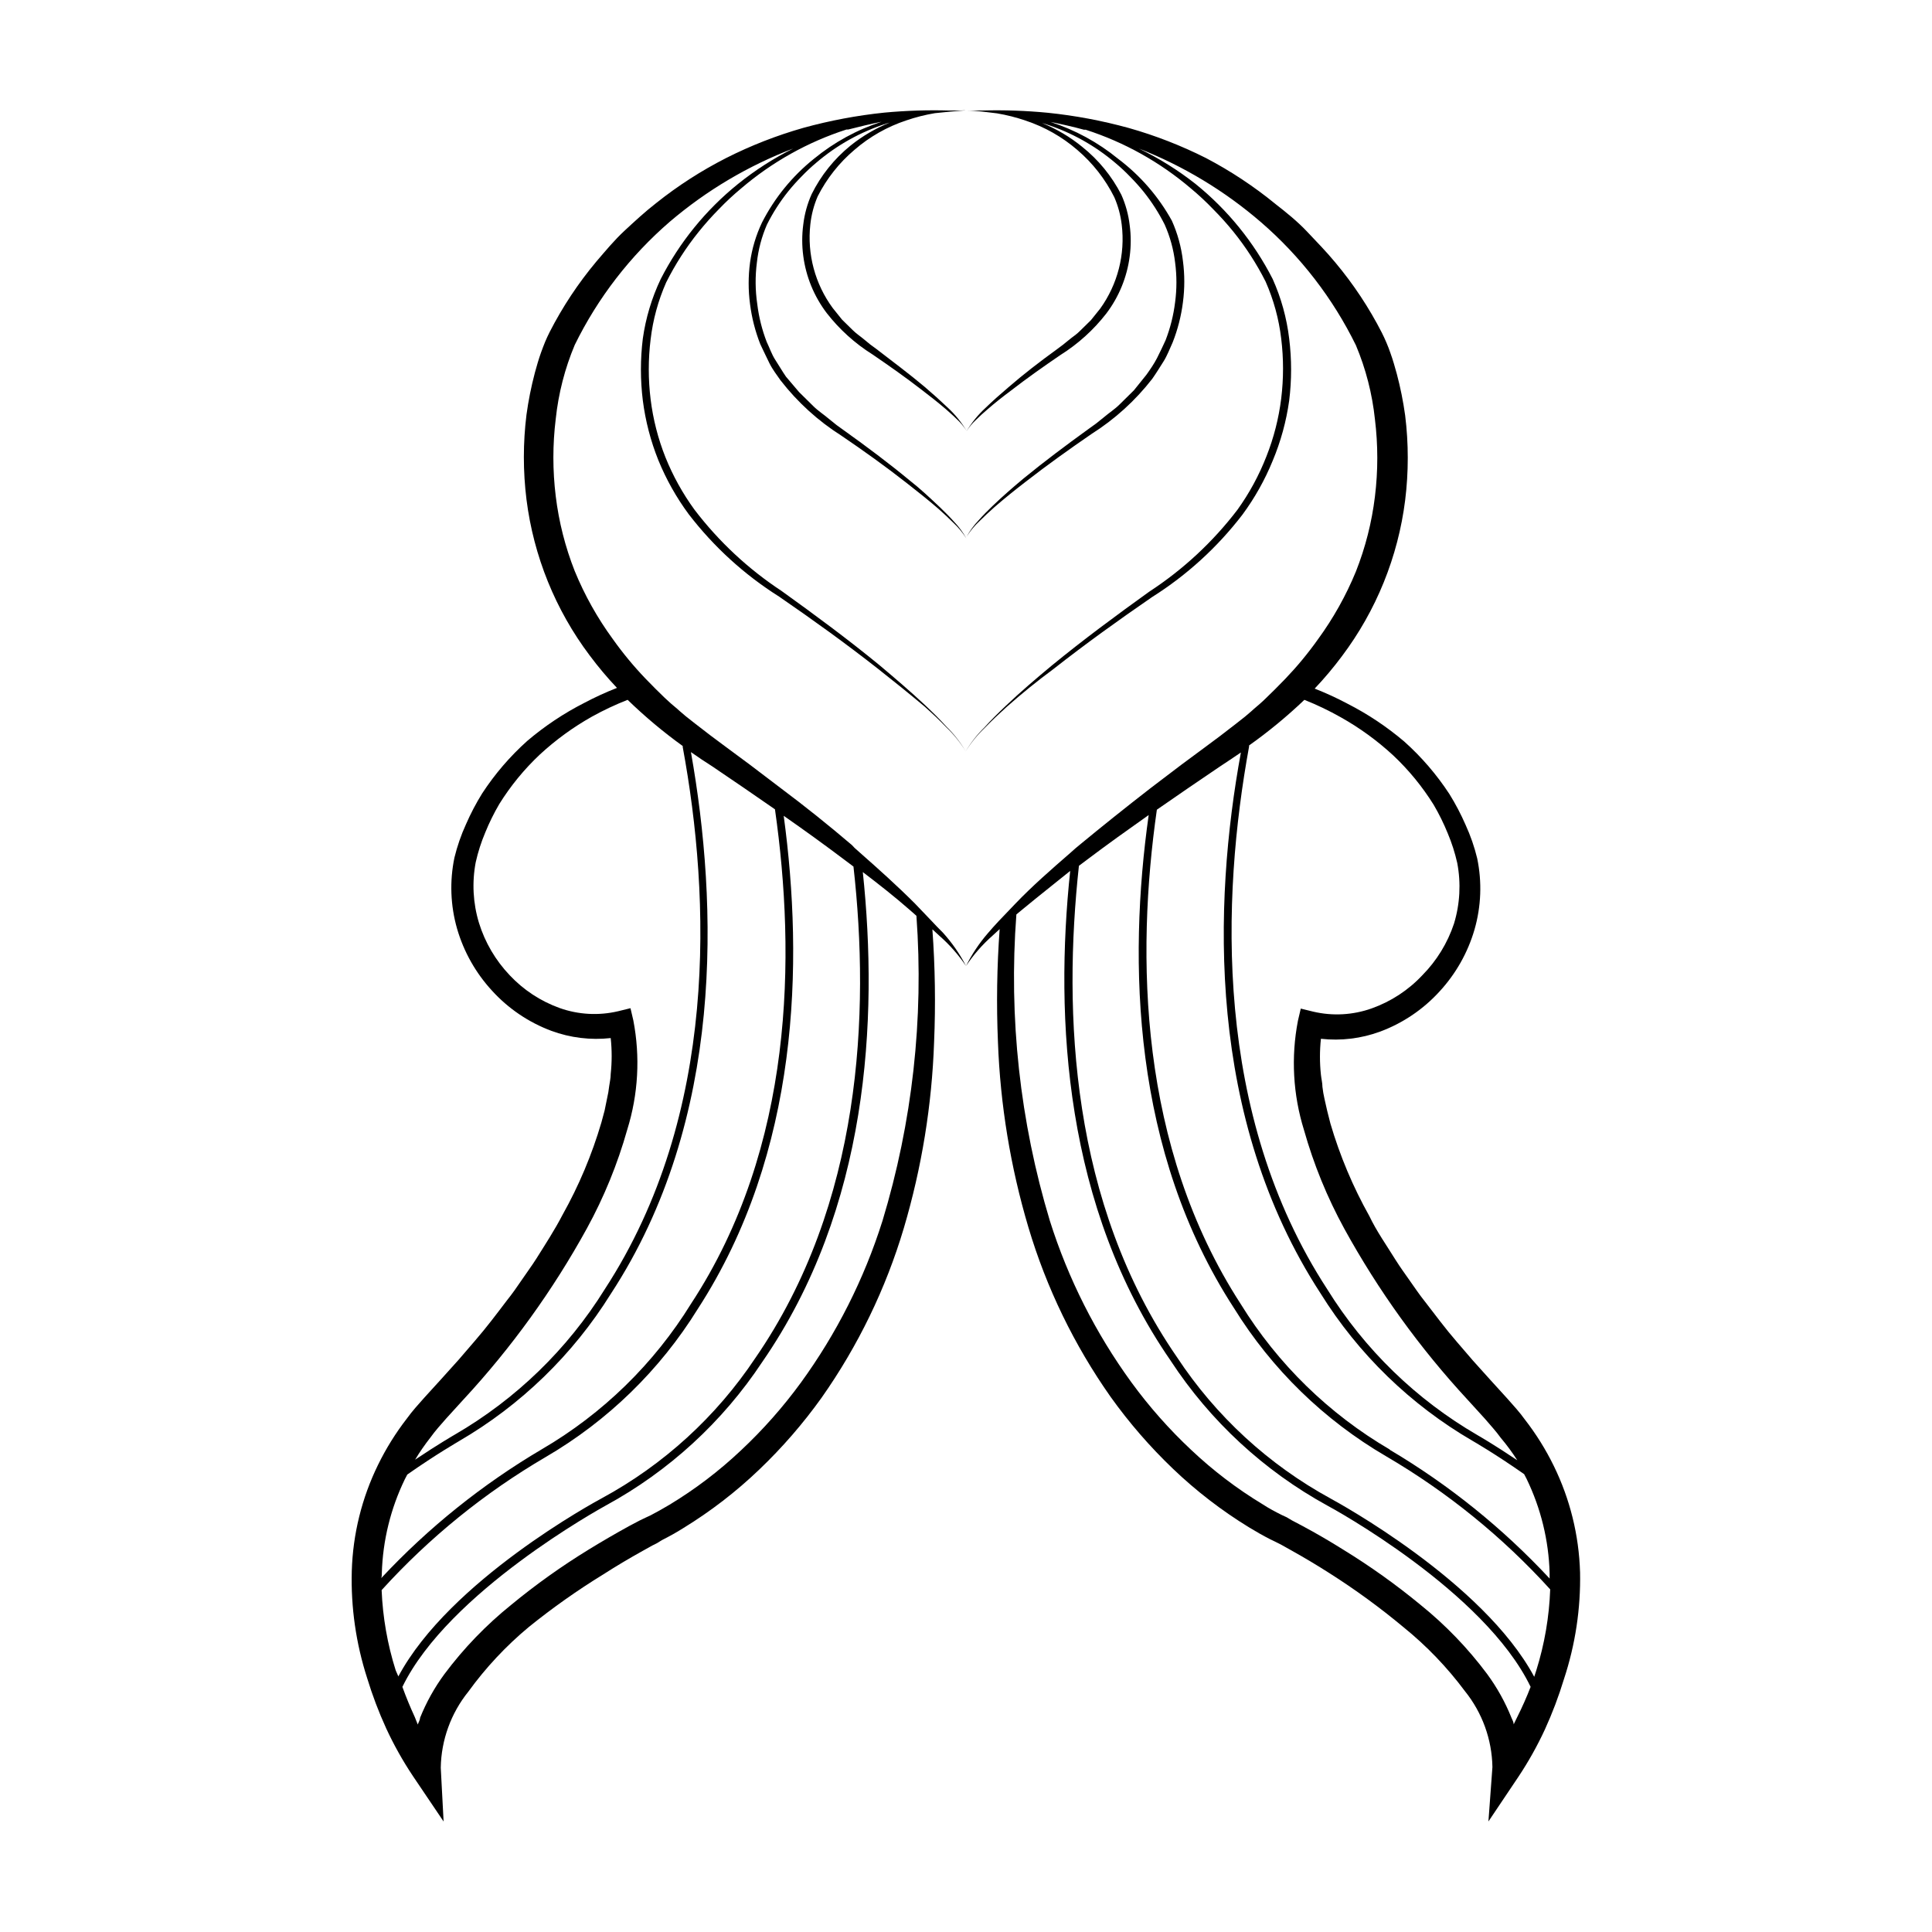 <?xml version="1.0" encoding="UTF-8"?>
<!-- Uploaded to: SVG Repo, www.svgrepo.com, Generator: SVG Repo Mixer Tools -->
<svg fill="#000000" width="800px" height="800px" version="1.1" viewBox="144 144 512 512" xmlns="http://www.w3.org/2000/svg">
 <g>
  <path d="m562.73 560.61c-0.293-9.758-2.66-19.344-6.953-28.113-2.125-4.348-4.691-8.469-7.66-12.293-1.41-1.965-3.023-3.727-4.637-5.543l-4.586-5.039-4.535-5.039-4.332-5.039c-2.973-3.426-5.644-7.055-8.414-10.629-1.41-1.762-2.672-3.629-3.981-5.492-1.309-1.863-2.621-3.68-3.828-5.594-2.367-3.828-5.039-7.609-6.902-11.539l0.004 0.008c-4.356-7.766-7.82-15.996-10.328-24.535l-0.855-3.375-0.707-3.125c-0.246-1.062-0.434-2.141-0.555-3.227 0-1.059-0.301-2.168-0.402-3.223-0.34-3.164-0.34-6.356 0-9.523 5.316 0.594 10.699-0.062 15.719-1.914 6.012-2.242 11.402-5.887 15.719-10.629 4.32-4.684 7.496-10.305 9.27-16.426 1.762-6.129 2.004-12.598 0.707-18.84-0.738-3.047-1.77-6.016-3.074-8.867-1.227-2.82-2.66-5.551-4.281-8.164-3.356-5.137-7.371-9.812-11.941-13.902-4.625-3.938-9.699-7.32-15.113-10.078-2.809-1.492-5.703-2.82-8.664-3.981 2.566-2.711 4.973-5.57 7.203-8.562 9.105-12.09 14.891-26.348 16.777-41.363 0.922-7.461 0.922-15.008 0-22.473-0.516-3.719-1.254-7.402-2.219-11.031-0.504-1.812-1.008-3.629-1.664-5.441-0.301-0.906-0.656-1.812-1.059-2.769-0.402-0.957-0.805-1.812-1.211-2.621h0.004c-3.402-6.656-7.543-12.91-12.34-18.641-2.367-2.871-5.039-5.594-7.508-8.211-2.469-2.621-5.441-5.039-8.363-7.305v-0.004c-5.719-4.68-11.895-8.762-18.441-12.191-6.547-3.297-13.398-5.965-20.453-7.961-7.016-1.93-14.176-3.281-21.414-4.027-5.773-0.559-11.578-0.762-17.379-0.605h-4.332 1.664-1.664c2.769 0 5.492 0.453 8.211 0.754 2.566 0.43 5.094 1.07 7.559 1.914 5.055 1.672 9.727 4.324 13.754 7.809 4.062 3.469 7.387 7.719 9.773 12.496 1.004 2.309 1.668 4.754 1.965 7.254 0.969 7.875-1.062 15.828-5.695 22.27l-2.469 3.074-2.82 2.769c-0.906 0.957-2.066 1.664-3.074 2.519s-2.066 1.664-3.176 2.469c-4.383 3.176-8.664 6.449-12.848 10.078-2.066 1.762-4.082 3.527-6.047 5.441l0.004-0.004c-1.969 1.816-3.664 3.902-5.039 6.199 0.723-1.133 1.586-2.164 2.57-3.074 0.957-0.957 1.965-1.863 2.973-2.719 2.016-1.762 4.133-3.426 6.297-5.039 4.231-3.273 8.664-6.398 13.098-9.422h0.004c4.656-2.926 8.766-6.641 12.141-10.984 3.344-4.414 5.477-9.621 6.195-15.113 0.371-2.758 0.371-5.555 0-8.312-0.324-2.785-1.07-5.504-2.215-8.062-2.516-4.922-6.055-9.25-10.379-12.695-3.207-2.621-6.793-4.742-10.629-6.297l1.008 0.301c6.781 2.191 13.066 5.703 18.488 10.328 1.359 1.137 2.652 2.348 3.879 3.629 1.242 1.25 2.418 2.562 3.527 3.93 2.164 2.703 4.039 5.621 5.594 8.715 1.426 3.199 2.359 6.598 2.769 10.078 0.461 3.477 0.461 7 0 10.477-0.422 3.453-1.266 6.836-2.519 10.078-0.754 1.613-1.461 3.176-2.266 4.734-0.805 1.562-1.812 3.023-2.82 4.434l-3.324 4.133-3.777 3.727c-1.258 1.258-2.769 2.215-4.133 3.375l-2.066 1.664-2.168 1.562c-5.844 4.231-11.586 8.516-17.18 13.098-2.769 2.316-5.492 4.684-8.062 7.152-1.309 1.258-2.57 2.519-3.777 3.879v0.004c-1.242 1.301-2.309 2.758-3.176 4.332 0.957-1.52 2.109-2.91 3.426-4.133 1.258-1.258 2.57-2.469 3.93-3.68 2.719-2.367 5.492-4.586 8.363-6.801 5.644-4.383 11.488-8.566 17.434-12.645 6.16-3.902 11.598-8.848 16.07-14.609 1.059-1.512 2.016-3.074 2.973-4.586 0.957-1.512 1.613-3.273 2.418-5.039v0.004c1.348-3.418 2.262-6.988 2.723-10.633 0.484-3.644 0.484-7.336 0-10.98-0.43-3.672-1.414-7.258-2.922-10.633-3.539-6.418-8.398-12.016-14.258-16.422-5.32-4.348-11.402-7.664-17.938-9.773 2.973 0.605 5.945 1.258 8.867 2.066h0.453v-0.004c10.242 3.297 19.727 8.59 27.91 15.57 2.066 1.719 4.035 3.551 5.894 5.492 1.879 1.891 3.664 3.871 5.344 5.941 3.312 4.102 6.184 8.543 8.562 13.254 2.121 4.801 3.516 9.898 4.133 15.113 0.645 5.269 0.645 10.598 0 15.871-0.652 5.266-1.973 10.43-3.93 15.363-1.953 5.004-4.527 9.742-7.66 14.109-6.5 8.516-14.406 15.859-23.375 21.711-8.766 6.297-17.434 12.695-25.797 19.547-4.133 3.426-8.262 6.953-12.191 10.68-1.965 1.863-3.879 3.727-5.691 5.742v0.004c-1.957 1.918-3.652 4.086-5.039 6.449 1.402-2.293 3.094-4.391 5.039-6.246 1.863-1.914 3.828-3.777 5.844-5.594 4.031-3.578 8.211-6.953 12.445-10.078 8.465-6.648 17.23-12.949 26.098-19.043h-0.004c9.227-5.809 17.348-13.215 23.984-21.863 3.246-4.402 5.938-9.191 8.008-14.258 2.144-5.113 3.617-10.48 4.383-15.973 0.676-5.453 0.676-10.969 0-16.422-0.652-5.465-2.129-10.801-4.383-15.82-4.977-9.738-11.945-18.32-20.453-25.191-4.648-3.66-9.684-6.801-15.016-9.371 11.809 4.625 22.746 11.219 32.348 19.5 10.508 9.074 19.074 20.18 25.188 32.645 2.629 6.254 4.324 12.855 5.039 19.598 0.836 6.812 0.836 13.695 0 20.508-0.828 6.801-2.519 13.473-5.039 19.848-2.621 6.379-6.004 12.418-10.074 17.988-2.613 3.68-5.492 7.164-8.617 10.426l-2.719 2.769-2.418 2.367c-1.059 1.059-2.215 2.016-3.324 2.973l-0.555 0.504-1.715 1.461-2.367 1.863-4.18 3.223-4.332 3.223c-3.996 2.922-7.961 5.894-11.891 8.918l-2.316 1.762c-6.414 4.973-12.711 10.008-18.895 15.113l-0.906 0.754-1.359 1.211c-5.039 4.383-10.078 8.766-14.609 13.504l-4.434 4.637c-1.008 1.059-1.965 2.168-2.922 3.273l-0.004 0.008c-2.242 2.609-4.156 5.484-5.691 8.566 1.988-2.984 4.359-5.695 7.051-8.062l1.863-1.715c-0.723 9.961-0.875 19.953-0.453 29.93 0.613 16.629 3.324 33.117 8.062 49.07 4.785 16.078 12.152 31.273 21.816 44.988 4.898 6.852 10.43 13.227 16.523 19.047 6.144 5.879 12.898 11.078 20.152 15.516 1.812 1.109 3.68 2.168 5.644 3.176l1.461 0.707 1.211 0.605 2.621 1.461c3.527 1.965 7.004 4.031 10.379 6.195l-0.004-0.004c6.816 4.328 13.344 9.09 19.547 14.258 6.133 4.953 11.617 10.656 16.324 16.98 4.609 5.715 7.18 12.809 7.305 20.152l-1.059 14.406 7.91-11.789c2.672-4.008 5.031-8.219 7.055-12.594 1.973-4.316 3.652-8.762 5.035-13.301 3.031-9.16 4.481-18.77 4.285-28.414zm-87.715-218.75v-0.305c5.172-3.668 10.074-7.711 14.66-12.09 3.328 1.324 6.559 2.871 9.676 4.637 4.996 2.805 9.645 6.188 13.852 10.074 4.129 3.883 7.738 8.289 10.734 13.102 1.422 2.426 2.668 4.949 3.727 7.555 1.07 2.539 1.914 5.172 2.519 7.859 1.02 5.348 0.727 10.863-0.855 16.07-1.715 5.156-4.594 9.848-8.414 13.707-3.703 3.949-8.301 6.953-13.402 8.766-4.981 1.773-10.371 2.07-15.52 0.855l-3.273-0.805-0.754 3.223c-1.863 9.641-1.309 19.594 1.609 28.969 2.566 9.09 6.148 17.863 10.684 26.148 9.008 16.391 19.988 31.621 32.695 45.344l4.586 5.039c1.41 1.664 2.922 3.273 4.18 5.039v-0.004c1.59 1.887 3.055 3.871 4.383 5.945-6.144-4.133-10.43-6.602-10.531-6.648h0.004c-16.262-9.43-29.949-22.719-39.852-38.695-30.23-46.398-28.012-103.78-20.707-143.79zm71.086 257.14-0.957 1.965c0-0.605-0.352-1.16-0.605-1.762l0.004-0.004c-1.652-4.117-3.82-8.012-6.449-11.586-5.113-6.852-11.074-13.031-17.734-18.391-6.457-5.32-13.273-10.184-20.406-14.559-3.527-2.215-7.137-4.316-10.832-6.297l-2.769-1.461-1.359-0.809-1.309-0.605c-1.715-0.855-3.426-1.762-5.039-2.82-6.812-4.113-13.16-8.945-18.945-14.406-5.84-5.469-11.152-11.473-15.871-17.938-9.469-13.012-16.77-27.473-21.613-42.824-7.922-26.277-10.93-53.793-8.867-81.164l1.766-1.461c4.082-3.375 8.262-6.648 12.496-10.078-4.133 39.094-1.512 89.125 26.652 129.83l-0.004 0.004c10.473 15.984 24.711 29.148 41.465 38.34 1.16 0.605 41.664 22.672 53.906 48.062-1.039 2.688-2.215 5.34-3.527 7.961zm5.039-12.344-0.555 1.715c-13.504-25.191-52.145-46.25-53.906-47.207v-0.004c-16.453-8.965-30.449-21.836-40.758-37.48-28.215-40.859-30.23-91.289-25.996-130.23l2.215-1.664c5.34-4.031 10.781-7.91 16.273-11.789-5.492 38.945-4.383 89.125 22.621 130.69 10.023 16.184 23.863 29.66 40.305 39.246 16.203 9.477 30.863 21.371 43.48 35.27-0.262 7.285-1.5 14.504-3.68 21.461zm-38.793-58.492c-16.145-9.43-29.727-22.68-39.547-38.594-27.055-41.766-27.762-92.348-22.219-130.99 5.508-3.828 11.051-7.625 16.625-11.387 1.863-1.211 3.777-2.519 5.644-3.777-7.359 40.105-9.121 96.887 21.109 143.34 10.039 16.129 23.875 29.551 40.305 39.098 0 0 5.894 3.375 13.652 8.816l0.656 1.258h-0.004c3.777 7.789 5.856 16.289 6.098 24.938v1.461c-12.434-13.355-26.719-24.859-42.422-34.156z"/>
  <path d="m390.88 388.06-4.434-4.637c-4.684-4.684-9.621-9.117-14.609-13.504l-1.359-1.211-0.707-0.75c-6.18-5.273-12.477-10.312-18.895-15.113l-2.316-1.762c-3.93-3.023-7.894-5.996-11.891-8.918l-4.332-3.223-4.18-3.223-2.367-1.863-1.715-1.461-0.555-0.504c-1.16-0.957-2.266-1.914-3.375-2.973l-2.418-2.367-2.719-2.769-0.004-0.008c-3.121-3.262-6-6.75-8.613-10.43-4.07-5.566-7.453-11.605-10.074-17.988-2.519-6.375-4.211-13.043-5.039-19.848-0.836-6.809-0.836-13.695 0-20.504 0.715-6.746 2.41-13.348 5.039-19.602 6.113-12.465 14.68-23.57 25.188-32.645 9.715-8.281 20.773-14.84 32.699-19.398-5.211 2.609-10.125 5.766-14.66 9.422-8.512 6.871-15.48 15.453-20.457 25.191-2.367 4.984-3.965 10.301-4.734 15.77-0.672 5.438-0.672 10.938 0 16.371 0.695 5.445 2.082 10.781 4.129 15.871 2.074 5.066 4.762 9.855 8.012 14.258 6.637 8.652 14.758 16.055 23.98 21.867 8.867 6.098 17.633 12.395 26.098 19.043 4.231 3.324 8.414 6.699 12.445 10.078 2.016 1.812 3.981 3.629 5.844 5.594v-0.004c1.945 1.855 3.637 3.957 5.039 6.246-1.391-2.359-3.082-4.527-5.039-6.445-1.812-2.016-3.727-3.879-5.691-5.742-3.93-3.68-8.062-7.203-12.191-10.68-8.363-6.852-17.027-13.25-25.797-19.547v-0.004c-8.871-5.832-16.688-13.125-23.125-21.562-3.133-4.301-5.723-8.973-7.707-13.906-1.961-4.934-3.281-10.098-3.93-15.367-0.648-5.269-0.648-10.598 0-15.871 0.613-5.215 2.008-10.309 4.129-15.113 2.387-4.762 5.273-9.254 8.617-13.402 1.676-2.086 3.457-4.086 5.34-5.992 1.859-1.941 3.828-3.773 5.894-5.492 8.18-7 17.668-12.309 27.91-15.617h0.453c2.922-0.754 5.894-1.461 8.867-2.066-6.539 2.125-12.621 5.457-17.934 9.824-5.727 4.59-10.414 10.34-13.754 16.875-1.598 3.363-2.668 6.945-3.176 10.633-0.484 3.644-0.484 7.336 0 10.98 0.461 3.644 1.375 7.215 2.719 10.633 0.805 1.664 1.562 3.324 2.418 5.039 0.855 1.715 1.965 3.125 2.973 4.586l0.004-0.004c4.473 5.762 9.91 10.707 16.07 14.613 5.945 4.031 11.789 8.211 17.434 12.645 2.82 2.215 5.644 4.434 8.363 6.801 1.359 1.211 2.672 2.418 3.93 3.68l-0.004-0.004c1.316 1.223 2.469 2.613 3.426 4.133-0.863-1.574-1.93-3.031-3.172-4.332-1.211-1.359-2.469-2.621-3.777-3.879-2.621-2.469-5.34-5.039-8.062-7.152-5.543-4.586-11.336-8.918-17.18-13.098l-2.168-1.562-2.066-1.664c-1.359-1.16-2.871-2.117-4.133-3.375l-3.777-3.727-3.473-4.086c-1.008-1.461-1.863-2.973-2.82-4.434-0.957-1.461-1.512-3.176-2.266-4.734h-0.004c-1.254-3.242-2.102-6.625-2.519-10.078-0.539-3.637-0.57-7.332-0.102-10.98 0.379-3.477 1.277-6.871 2.672-10.078 1.574-3.148 3.484-6.121 5.691-8.867 1.109-1.367 2.289-2.68 3.527-3.93 1.227-1.277 2.519-2.488 3.879-3.625 5.422-4.629 11.707-8.137 18.492-10.328l1.008-0.301v-0.004c-3.777 1.523-7.309 3.594-10.48 6.148-4.305 3.496-7.809 7.879-10.277 12.848-1.145 2.559-1.895 5.277-2.219 8.059-0.367 2.762-0.367 5.555 0 8.312 0.719 5.492 2.856 10.699 6.199 15.117 3.375 4.34 7.484 8.059 12.141 10.98 4.434 3.023 8.867 6.144 13.098 9.422 2.117 1.613 4.231 3.273 6.297 5.039 1.008 0.906 2.016 1.762 2.973 2.719h0.004c0.984 0.91 1.848 1.941 2.566 3.074-1.371-2.297-3.07-4.383-5.035-6.195-1.965-1.863-3.981-3.68-6.047-5.441-4.133-3.477-8.465-6.699-12.848-10.078-1.109-0.773-2.168-1.594-3.176-2.469-1.008-0.855-2.117-1.562-3.074-2.519l-2.82-2.769-2.469-3.074c-4.68-6.367-6.805-14.258-5.941-22.117 0.27-2.586 0.934-5.117 1.965-7.504 2.391-4.703 5.695-8.883 9.723-12.293 4.023-3.488 8.699-6.141 13.754-7.812 2.461-0.844 4.988-1.484 7.555-1.914 2.719-0.301 5.492-0.555 8.211-0.754h-1.664l1.719 0.051h-4.336c-5.781-0.168-11.57 0.016-17.328 0.555-7.238 0.75-14.398 2.098-21.414 4.027-7.074 2.012-13.941 4.691-20.504 8.012-6.57 3.344-12.781 7.344-18.539 11.941-2.922 2.266-5.644 4.785-8.363 7.305s-5.039 5.34-7.508 8.211c-4.797 5.734-8.938 11.988-12.344 18.641-0.402 0.805-0.855 1.762-1.211 2.621-0.352 0.855-0.707 1.812-1.059 2.769-0.656 1.812-1.16 3.629-1.664 5.441h0.004c-0.965 3.648-1.703 7.348-2.215 11.086-0.926 7.461-0.926 15.008 0 22.469 1.887 15.016 7.668 29.277 16.773 41.363 2.234 2.992 4.637 5.856 7.207 8.566-2.965 1.16-5.856 2.488-8.668 3.977-5.414 2.758-10.484 6.141-15.113 10.078-4.57 4.094-8.586 8.77-11.941 13.906-1.621 2.613-3.051 5.34-4.281 8.16-1.305 2.852-2.332 5.82-3.074 8.867-1.297 6.246-1.055 12.711 0.707 18.844 1.777 6.117 4.949 11.738 9.27 16.422 4.32 4.746 9.707 8.391 15.719 10.633 5.019 1.848 10.402 2.504 15.719 1.914 0.34 3.164 0.34 6.356 0 9.52 0 1.059-0.25 2.168-0.402 3.223v0.004c-0.121 1.086-0.305 2.16-0.555 3.223l-0.656 3.223-0.855 3.176c-2.508 8.543-5.973 16.773-10.328 24.535-2.066 3.981-4.535 7.758-6.902 11.539-1.211 1.914-2.57 3.727-3.828 5.594-1.258 1.863-2.57 3.727-3.981 5.492-2.719 3.578-5.441 7.203-8.414 10.629l-4.332 5.039-4.535 5.039-4.586 5.039c-1.613 1.812-3.223 3.578-4.637 5.543l0.004-0.004c-2.965 3.824-5.531 7.941-7.656 12.293-4.293 8.77-6.664 18.352-6.953 28.113-0.266 9.633 1.117 19.242 4.078 28.414 1.383 4.539 3.066 8.984 5.039 13.301 2.023 4.375 4.383 8.586 7.055 12.594l8.16 12.09-0.754-14.258c0.125-7.34 2.695-14.434 7.305-20.152 4.606-6.356 9.984-12.109 16.02-17.129 6.277-5.07 12.875-9.734 19.75-13.953 3.375-2.168 6.852-4.231 10.379-6.195l2.621-1.461 1.211-0.605 1.309-0.809c1.965-1.008 3.828-2.016 5.644-3.176l-0.004 0.004c7.254-4.438 14.012-9.641 20.152-15.52 6.094-5.816 11.625-12.191 16.527-19.043 9.66-13.715 17.031-28.91 21.812-44.992 4.742-16.02 7.434-32.574 8.012-49.27 0.422-9.961 0.27-19.938-0.453-29.879l1.863 1.715c2.688 2.352 5.059 5.047 7.055 8.012-1.656-3.211-3.723-6.191-6.148-8.867-0.957-0.91-1.965-2.016-2.973-3.074zm-132.8 136.88c1.258-1.762 2.719-3.375 4.18-5.039l4.586-5.039v0.004c12.711-13.723 23.691-28.949 32.699-45.344 4.535-8.285 8.117-17.055 10.68-26.148 2.922-9.375 3.473-19.324 1.613-28.969l-0.754-3.223-3.273 0.805h-0.004c-5.144 1.215-10.535 0.918-15.516-0.855-5.023-1.809-9.543-4.777-13.199-8.664-3.758-3.945-6.555-8.703-8.164-13.906-1.582-5.211-1.875-10.723-0.855-16.07 0.605-2.691 1.449-5.32 2.519-7.859 1.059-2.606 2.305-5.133 3.727-7.559 2.996-4.812 6.602-9.215 10.73-13.098 4.211-3.891 8.859-7.273 13.855-10.078 3.039-1.684 6.188-3.164 9.422-4.434 4.566 4.43 9.449 8.523 14.609 12.242v0.301c7.356 39.855 9.574 97.238-20.656 143.64-9.891 15.91-23.543 29.145-39.75 38.543 0 0-4.383 2.519-10.531 6.648h0.004c1.234-2.047 2.598-4.016 4.078-5.894zm-12.898 35.973h0.004c0.25-8.633 2.328-17.113 6.094-24.887l0.656-1.258c7.758-5.441 13.602-8.766 13.652-8.816v-0.004c16.426-9.543 30.266-22.965 40.305-39.094 30.23-46.25 28.363-103.23 21.211-143.54 1.863 1.309 3.727 2.57 5.644 3.777 5.574 3.762 11.117 7.559 16.625 11.387 5.543 38.844 5.039 89.426-22.219 130.99-9.82 15.91-23.402 29.164-39.551 38.59-15.754 9.289-30.09 20.793-42.57 34.16 0.152-0.355 0.152-1.008 0.152-1.312zm3.68 25.746c-2.18-6.891-3.43-14.039-3.727-21.262 12.613-13.898 27.277-25.789 43.477-35.266 16.445-9.59 30.285-23.062 40.305-39.246 26.953-41.562 28.062-91.742 22.773-130.69 5.492 3.828 10.934 7.758 16.273 11.789l2.215 1.664c4.383 38.945 2.168 89.375-25.996 130.23v-0.004c-10.332 15.531-24.309 28.297-40.707 37.184-1.762 0.957-40.305 21.816-53.906 47.207zm128.98-119.05c-4.844 15.348-12.145 29.812-21.613 42.824-4.719 6.461-10.031 12.469-15.871 17.938-5.785 5.461-12.133 10.293-18.945 14.406-1.664 1.008-3.426 1.965-5.039 2.82l-1.309 0.605-1.562 0.754-2.769 1.461c-3.66 2.016-7.273 4.113-10.832 6.297v0.004c-7.129 4.375-13.949 9.238-20.402 14.559-6.664 5.359-12.621 11.539-17.734 18.391-2.633 3.574-4.797 7.469-6.449 11.586 0 0.555-0.402 1.16-0.605 1.762l-0.805-2.012c-1.211-2.621-2.301-5.273-3.273-7.961 12.242-25.191 52.75-47.41 53.906-48.062 16.719-9.105 30.953-22.164 41.461-38.039 28.164-40.707 30.781-90.688 26.652-129.83 4.231 3.223 8.414 6.5 12.496 10.078l1.715 1.512h-0.004c1.984 27.293-1.074 54.723-9.016 80.91z"/>
 </g>
</svg>